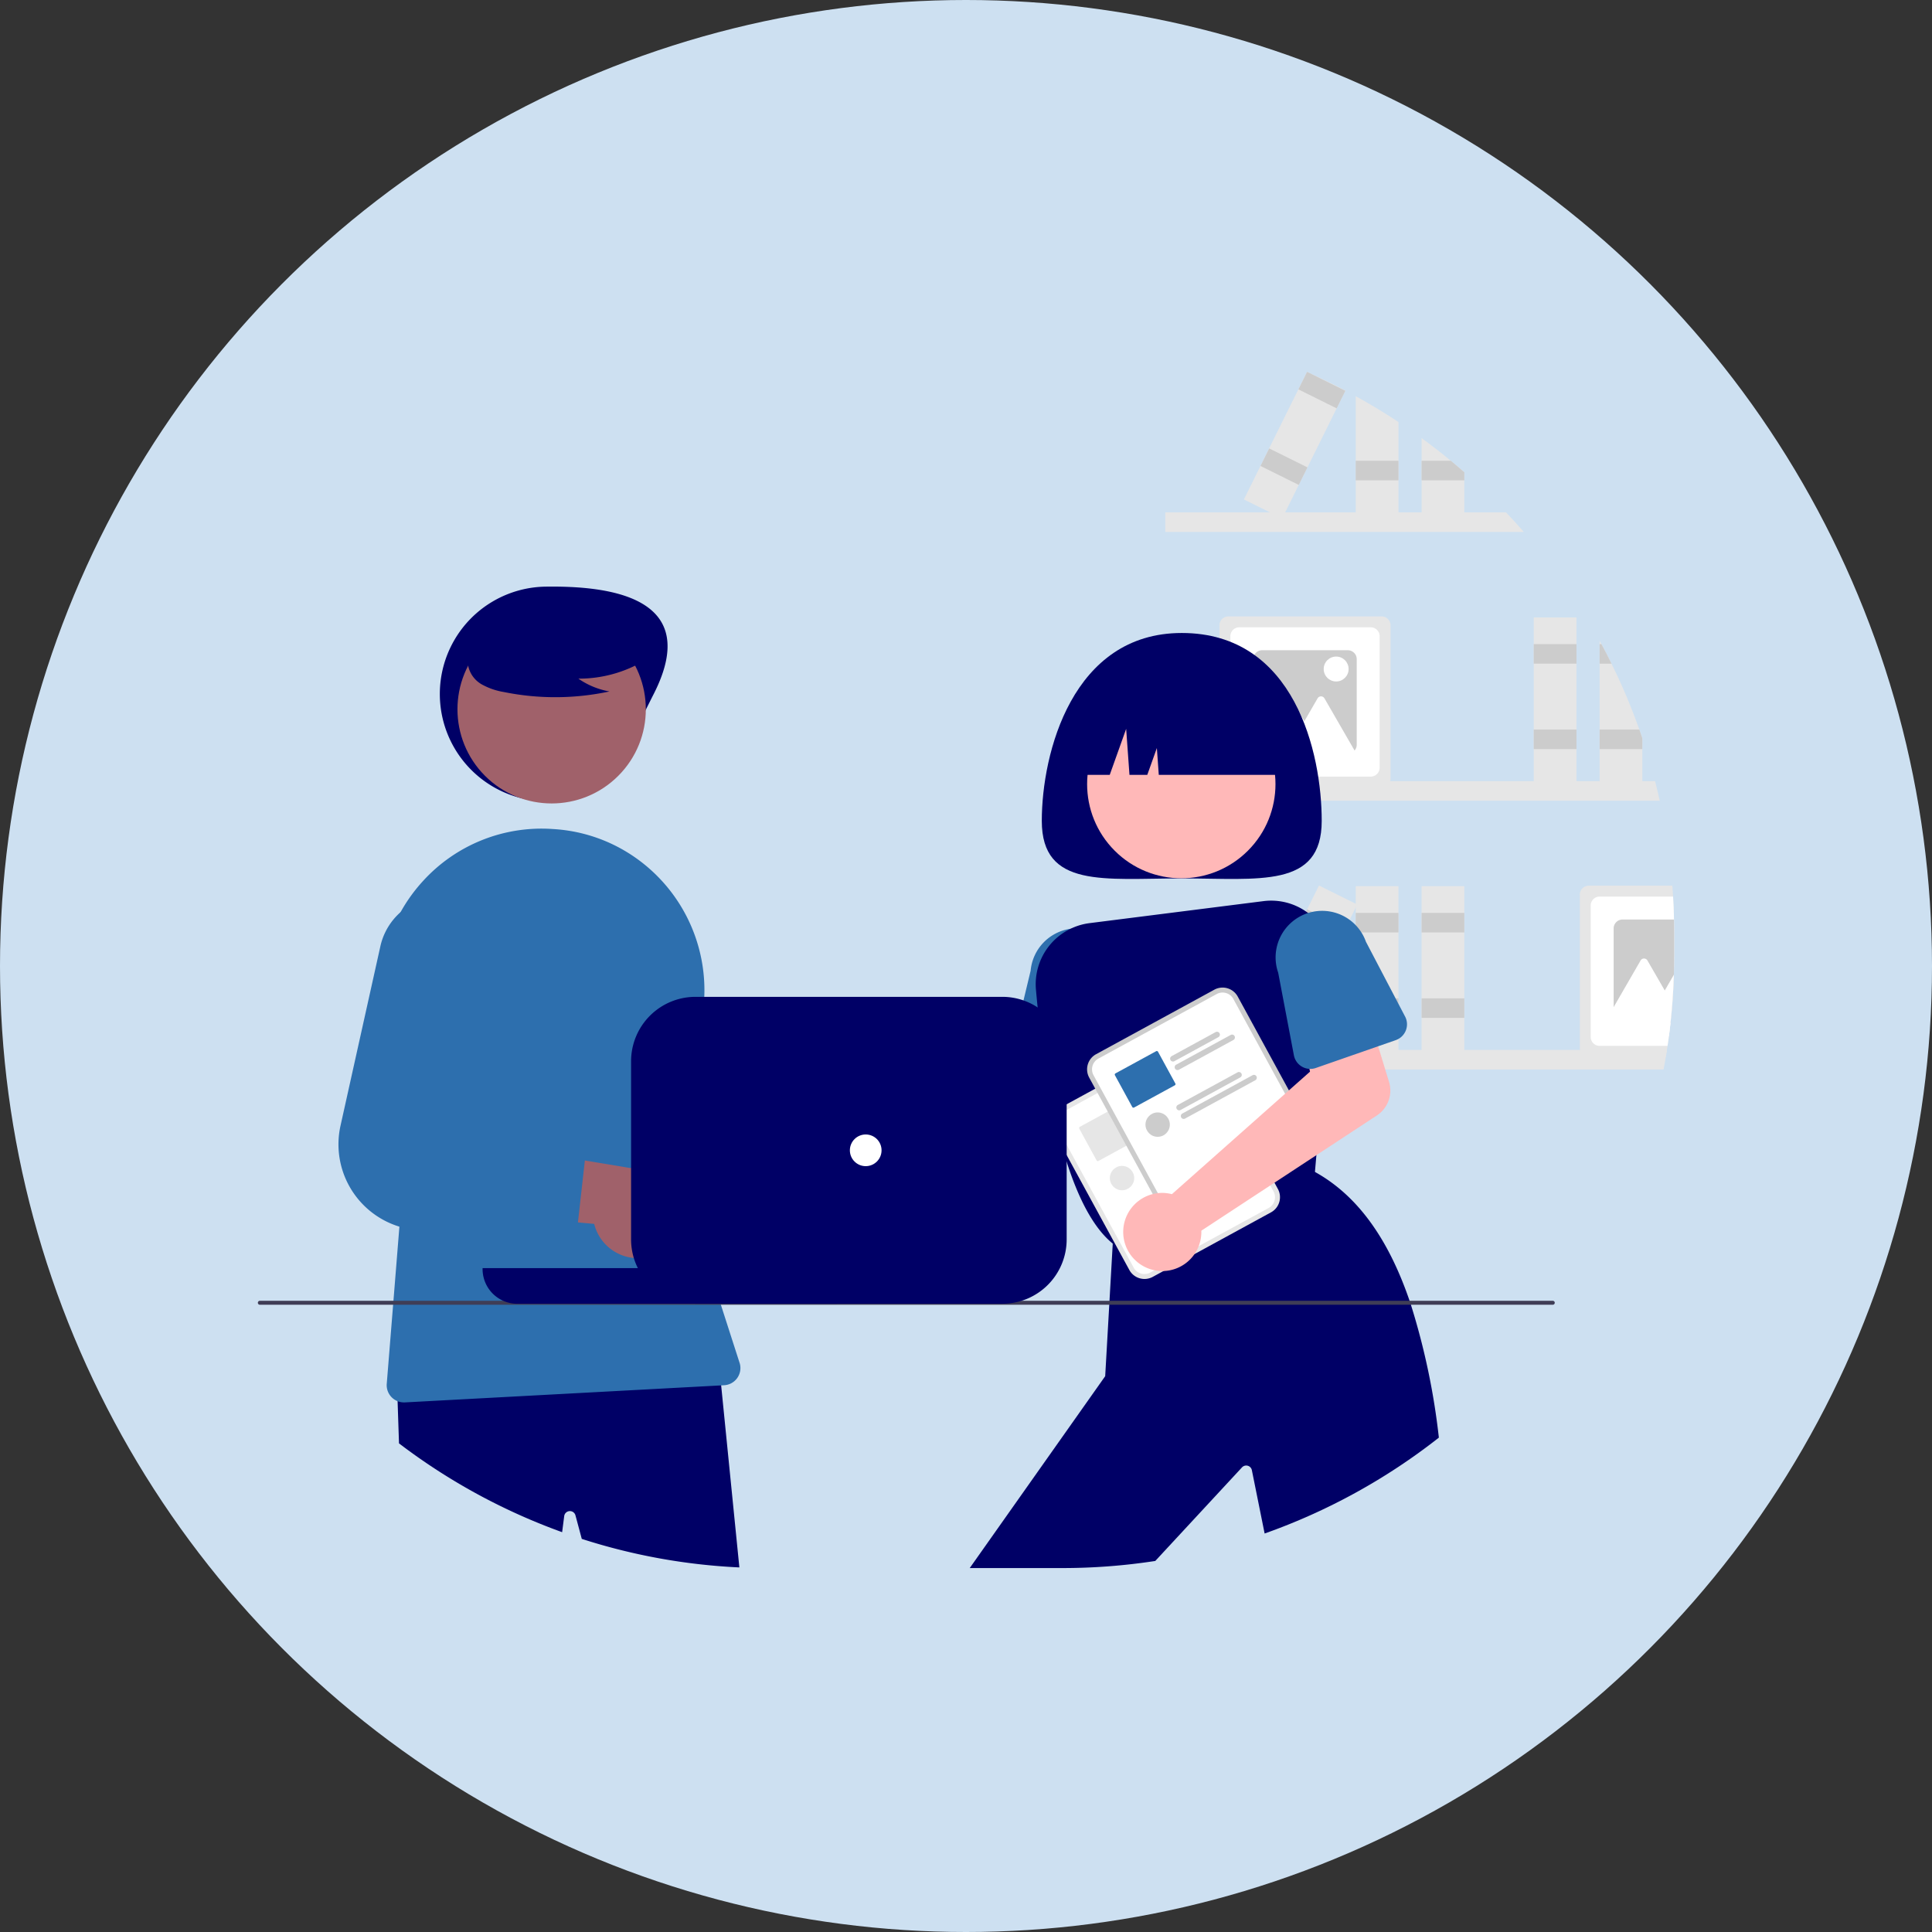 <?xml version="1.0" encoding="UTF-8"?>
<svg xmlns="http://www.w3.org/2000/svg" width="292" height="292" viewBox="0 0 292 292">
  <rect x="0" y="0" width="292" height="292" fill="#333333" stroke="none"/>
  <g id="Groupe_2848" data-name="Groupe 2848" transform="translate(-998 -1324.25)">
    <circle id="Ellipse_68" data-name="Ellipse 68" cx="146" cy="146" r="146" transform="translate(998 1324.25)" fill="#cde0f1"></circle>
    <g id="undraw_co_workers_re_1i6i" transform="translate(1036.973 1380.45)">
      <path id="Tracé_1513" data-name="Tracé 1513" d="M774.674,354.635q.377,1.472.706,2.96H700.648v-2.96Z" transform="translate(-563.501 -292.773)" fill="#e6e6e6"></path>
      <path id="Tracé_1514" data-name="Tracé 1514" d="M926,297.151a91.454,91.454,0,0,0-4.2-9.953q-.736-1.495-1.529-2.96c-.087-.168-.18-.335-.272-.5V305.76h6.458v-7.3Z" transform="translate(-717.21 -243.09)" fill="#e6e6e6"></path>
      <path id="Tracé_1515" data-name="Tracé 1515" d="M921.8,288.375H920v-2.96h.272Q921.065,286.878,921.8,288.375Z" transform="translate(-717.21 -244.268)" fill="#ccc"></path>
      <path id="Tracé_1516" data-name="Tracé 1516" d="M683.649,180.65h-6v2.96H684.1v-1.649Z" transform="translate(-474.858 -126.59)" fill="#ccc"></path>
      <rect id="Rectangle_550" data-name="Rectangle 550" width="6.457" height="25.557" transform="translate(192.834 37.113)" fill="#e6e6e6"></rect>
      <rect id="Rectangle_551" data-name="Rectangle 551" width="6.457" height="2.959" transform="translate(192.834 41.148)" fill="#ccc"></rect>
      <rect id="Rectangle_552" data-name="Rectangle 552" width="6.457" height="2.959" transform="translate(192.834 54.061)" fill="#ccc"></rect>
      <path id="Tracé_1517" data-name="Tracé 1517" d="M752.527,271.435H729.365a1.349,1.349,0,0,0-1.347,1.347v23.162a1.394,1.394,0,0,0,.057.389,1.349,1.349,0,0,0,1.29.958h23.162a1.35,1.35,0,0,0,1.29-.958,1.39,1.39,0,0,0,.057-.389V272.782A1.349,1.349,0,0,0,752.527,271.435Z" transform="translate(-582.681 -234.471)" fill="#e6e6e6"></path>
      <path id="Tracé_1518" data-name="Tracé 1518" d="M754.735,276.935h-19.87a1.349,1.349,0,0,0-1.347,1.347v19.87a1.349,1.349,0,0,0,1.347,1.347h19.87a1.349,1.349,0,0,0,1.347-1.347v-19.87A1.349,1.349,0,0,0,754.735,276.935Z" transform="translate(-586.535 -238.325)" fill="#fff"></path>
      <path id="Tracé_1519" data-name="Tracé 1519" d="M759.384,288.515h-12.94a1.349,1.349,0,0,0-1.347,1.347V302.8a1.349,1.349,0,0,0,1.347,1.347h12.94a1.354,1.354,0,0,0,1.347-1.347v-12.94A1.349,1.349,0,0,0,759.384,288.515Z" transform="translate(-594.65 -246.44)" fill="#ccc"></path>
      <path id="Tracé_1520" data-name="Tracé 1520" d="M754.1,314.322l-2.733-4.734a.6.6,0,0,0-1.037,0l-2,3.457-2.617-4.533a.6.6,0,0,0-1.037,0l-2.733,4.734-3.251,5.632h6.271l-.621,1.076h13.006Z" transform="translate(-590.165 -260.243)" fill="#fff"></path>
      <circle id="Ellipse_91" data-name="Ellipse 91" cx="1.883" cy="1.883" r="1.883" transform="translate(161.089 43.031)" fill="#fff"></circle>
      <path id="Tracé_1521" data-name="Tracé 1521" d="M924.247,412.546q-.032-1.742-.138-3.465c-.03-.551-.066-1.1-.111-1.646H911.365a1.349,1.349,0,0,0-1.347,1.347v23.162a1.226,1.226,0,0,0,.039.314,1.348,1.348,0,0,0,1.308,1.032h11.647c.06-.341.117-.688.168-1.032.033-.2.066-.41.1-.613.072-.488.141-.976.2-1.463q.135-1,.242-2,.395-3.6.509-7.287v0q.04-1.387.042-2.786v-3.591C924.271,413.854,924.265,413.2,924.247,412.546Z" transform="translate(-710.217 -329.773)" fill="#e6e6e6"></path>
      <path id="Tracé_1522" data-name="Tracé 1522" d="M928.1,416.4q-.031-1.742-.138-3.465h-11.1a1.349,1.349,0,0,0-1.347,1.347v19.87a1.349,1.349,0,0,0,1.347,1.347h10.265c.072-.488.141-.976.2-1.463q.135-1,.242-2,.395-3.6.509-7.287v0q.04-1.387.042-2.786v-3.591C928.125,417.708,928.12,417.053,928.1,416.4Z" transform="translate(-714.071 -333.627)" fill="#fff"></path>
      <path id="Tracé_1523" data-name="Tracé 1523" d="M936.216,424.515h-7.772a1.349,1.349,0,0,0-1.347,1.347V438.8a1.349,1.349,0,0,0,1.347,1.347h7.245q.395-3.6.509-7.287v0q.04-1.387.042-2.786v-3.591C936.24,425.823,936.234,425.167,936.216,424.515Z" transform="translate(-722.185 -341.741)" fill="#ccc"></path>
      <path id="Tracé_1524" data-name="Tracé 1524" d="M931.714,446.662q-.112,3.681-.509,7.287-.108,1.005-.242,2h-4.614l.622-1.074H920.7l1.915-3.319,1.335-2.313,2.735-4.734a.6.6,0,0,1,1.035,0l2.618,4.534Z" transform="translate(-717.701 -355.543)" fill="#fff"></path>
      <path id="Tracé_1525" data-name="Tracé 1525" d="M754.84,221.855H700.648v-2.96h51.5Q753.526,220.345,754.84,221.855Z" transform="translate(-563.501 -197.654)" fill="#e6e6e6"></path>
      <path id="Tracé_1526" data-name="Tracé 1526" d="M796.838,160.2q3.313,1.822,6.458,3.905v14.466h-6.458Z" transform="translate(-630.906 -156.52)" fill="#e6e6e6"></path>
      <rect id="Rectangle_553" data-name="Rectangle 553" width="6.457" height="2.959" transform="translate(165.932 13.438)" fill="#ccc"></rect>
      <path id="Tracé_1527" data-name="Tracé 1527" d="M836.556,186.543v6.865H830.1V181.375q2.258,1.647,4.414,3.426Q835.544,185.654,836.556,186.543Z" transform="translate(-654.213 -171.362)" fill="#e6e6e6"></path>
      <path id="Tracé_1528" data-name="Tracé 1528" d="M836.556,194.567v1.215H830.1v-2.957h4.414Q835.544,193.678,836.556,194.567Z" transform="translate(-654.213 -179.386)" fill="#ccc"></path>
      <path id="Tracé_1529" data-name="Tracé 1529" d="M750.667,148.292q2.563,1.154,5.039,2.46l-1.329,2.681-4.414,8.921-1.314,2.651-2.056,4.151-.452.913-1.84-.913-3.944-1.954,2.5-5.063h0l1.311-2.651,4.417-8.921,1.3-2.621.015-.03Z" transform="translate(-591.328 -147.915)" fill="#e6e6e6"></path>
      <path id="Tracé_1530" data-name="Tracé 1530" d="M532.624,2.864l-1.314,2.654-5.785-2.867,1.3-2.621L526.84,0l.76.377Z" transform="translate(-368.261)" fill="#ccc"></path>
      <rect id="Rectangle_554" data-name="Rectangle 554" width="2.959" height="6.457" transform="matrix(0.444, -0.896, 0.896, 0.444, 151.535, 14.225)" fill="#ccc"></rect>
      <path id="Tracé_1531" data-name="Tracé 1531" d="M776.464,490.385c-.051.344-.108.691-.168,1.032-.1.646-.218,1.287-.341,1.927H700.648v-2.96Z" transform="translate(-563.501 -387.9)" fill="#e6e6e6"></path>
      <rect id="Rectangle_555" data-name="Rectangle 555" width="6.457" height="25.557" transform="translate(165.932 77.736)" fill="#e6e6e6"></rect>
      <rect id="Rectangle_556" data-name="Rectangle 556" width="6.457" height="2.959" transform="translate(165.932 81.771)" fill="#ccc"></rect>
      <rect id="Rectangle_557" data-name="Rectangle 557" width="6.457" height="2.959" transform="translate(165.932 94.684)" fill="#ccc"></rect>
      <rect id="Rectangle_558" data-name="Rectangle 558" width="6.457" height="25.557" transform="translate(175.886 77.736)" fill="#e6e6e6"></rect>
      <rect id="Rectangle_559" data-name="Rectangle 559" width="6.457" height="2.959" transform="translate(175.886 81.771)" fill="#ccc"></rect>
      <rect id="Rectangle_560" data-name="Rectangle 560" width="6.457" height="2.959" transform="translate(175.886 94.684)" fill="#ccc"></rect>
      <rect id="Rectangle_561" data-name="Rectangle 561" width="25.557" height="6.457" transform="matrix(0.444, -0.896, 0.896, 0.444, 149.029, 100.534)" fill="#e6e6e6"></rect>
      <rect id="Rectangle_562" data-name="Rectangle 562" width="2.959" height="6.457" transform="matrix(0.444, -0.896, 0.896, 0.444, 157.265, 83.898)" fill="#ccc"></rect>
      <rect id="Rectangle_563" data-name="Rectangle 563" width="2.959" height="6.457" transform="matrix(0.444, -0.896, 0.896, 0.444, 151.535, 95.471)" fill="#ccc"></rect>
      <path id="Tracé_1532" data-name="Tracé 1532" d="M514.5,494.839a5.916,5.916,0,0,1,.769.527l26.642-8.291,1.5-6.61,10.272.964-1.522,11.96a4.5,4.5,0,0,1-3.761,3.877l-31.354,4.964a5.906,5.906,0,1,1-2.548-7.391Z" transform="translate(-426.882 -380.948)" fill="#ffb8b8"></path>
      <path id="Tracé_1533" data-name="Tracé 1533" d="M640.285,449.3l-.176-3.016v0l-.048-.826-.521-8.882a7.024,7.024,0,0,0-6.383-7.586,6.928,6.928,0,0,0-1.6.042,7.045,7.045,0,0,0-6.03,6.338l-1.08,4.495-1.888,7.861a2.519,2.519,0,0,0,1.3,2.837,2.477,2.477,0,0,0,.937.275l3.148.281,3.031.269,3.5.311.251.021.646.06,2.164.192h.006A2.535,2.535,0,0,0,640,450.632a2.468,2.468,0,0,0,.287-1.329Z" transform="translate(-508.732 -344.858)" fill="#2d6fae"></path>
      <path id="Tracé_1534" data-name="Tracé 1534" d="M680.589,308.213c0,10.242-9.47,8.693-21.153,8.693s-21.153,1.549-21.153-8.693,4.626-28.4,21.153-28.4C676.533,279.816,680.589,297.97,680.589,308.213Z" transform="translate(-519.8 -240.344)" fill="#006"></path>
      <circle id="Ellipse_92" data-name="Ellipse 92" cx="14.234" cy="14.234" r="14.234" transform="translate(119.437 62.31) rotate(-45)" fill="#ffb8b8"></circle>
      <path id="Tracé_1535" data-name="Tracé 1535" d="M677.249,417.592a8.782,8.782,0,0,0-.871-.736,9.253,9.253,0,0,0-6.772-1.793l-26.23,3.319a9.313,9.313,0,0,0-8.125,10.109c.075.838.159,1.721.251,2.639.12,1.152.254,2.361.41,3.612.257,2.1.572,4.324.946,6.584.326,1.945.7,3.917,1.122,5.865q.184.844.383,1.682a.011.011,0,0,0,0,.009c.015.069.03.138.048.2a.023.023,0,0,0,0,.015q.278,1.167.584,2.307c.078.281.153.56.23.835.21.748.431,1.481.658,2.2,1.709,5.366,3.968,9.935,6.952,12.365.039.036.078.066.12.1l.12.093.173-.054.736-.218.628-.192,8.188-2.463,2.038-.613,6.548-1.972h0l5.988-1.8.73-.221,5.144-1.547.164-1.921.222-2.55.132-1.532,1.041-12.084.607-7.05.658-7.655A9.3,9.3,0,0,0,677.249,417.592Z" transform="translate(-517.647 -335.064)" fill="#006"></path>
      <path id="Tracé_1536" data-name="Tracé 1536" d="M668.537,571.946c-.069-.2-.135-.4-.2-.6-3.076-8.978-7.613-15.768-14.289-19.466,0,0,0,0-.006,0l-.114-.063-5.818,2.014-.718.248-.748.26-.009,0-5.446,1.885-.009,0-4.273,1.478h0l-3.953,1.368h0l-.919.32-6.91,2.391-.8.278-.718.248-.111.039-.021.341-.494,8.654-.033.6-.617,10.8-20.472,29h14.005a92.273,92.273,0,0,0,14.037-1.072l13.12-14.157a.87.87,0,0,1,1.478.431l1.93,9.576a92.539,92.539,0,0,0,26.334-14.49A105.963,105.963,0,0,0,668.537,571.946Z" transform="translate(-494.268 -430.947)" fill="#006"></path>
      <path id="Tracé_1537" data-name="Tracé 1537" d="M653.776,316.186h5.63l2.484-6.954.5,6.954h2.691l1.449-4.057.29,4.057h19.994a15.068,15.068,0,0,0-15.068-15.068h-2.9a15.068,15.068,0,0,0-15.068,15.068Z" transform="translate(-530.656 -255.272)" fill="#006"></path>
      <path id="Tracé_1538" data-name="Tracé 1538" d="M459.91,563.234a6.819,6.819,0,0,1-9.295-4.791l-24.08-2.727,8.072-9.666,21.629,4.072a6.856,6.856,0,0,1,3.674,13.112Z" transform="translate(-371.418 -426.907)" fill="#a0616a"></path>
      <path id="Tracé_1539" data-name="Tracé 1539" d="M413.4,457.27l-10.178-1.82-.739-.132a4.253,4.253,0,0,1-3.325-5.414l5-16.606.15-.494a9.657,9.657,0,1,0-18.629-5.078l-6.374,26.014-.236.964a13,13,0,0,0,11.422,16.04l.06.006,3.815.338,4.949.44,6.225.554,5.809.518a3.044,3.044,0,0,0,3.274-2.508c.009-.042.015-.084.021-.126l1.233-9.205.012-.084A3.043,3.043,0,0,0,413.4,457.27Z" transform="translate(-337.896 -338.834)" fill="#ccc"></path>
      <path id="Tracé_1540" data-name="Tracé 1540" d="M366.285,272.606c-4.063,7.988-7.265,16.227-16.227,16.227a16.227,16.227,0,0,1,0-32.453C359.166,256.265,373.847,257.738,366.285,272.606Z" transform="translate(-306.456 -223.917)" fill="#006"></path>
      <path id="Tracé_1541" data-name="Tracé 1541" d="M361.528,651.21l-.368-3.675-.275.015L312.5,649.881l.126,3.72.213,6.371a92.412,92.412,0,0,0,24.655,13.422l.314-2.436a.869.869,0,0,1,1.7-.108l.955,3.558a91.368,91.368,0,0,0,23.818,4.312Z" transform="translate(-291.507 -498.022)" fill="#006"></path>
      <circle id="Ellipse_93" data-name="Ellipse 93" cx="14.234" cy="14.234" r="14.234" transform="translate(24.272 50.998) rotate(-45)" fill="#a0616a"></circle>
      <path id="Tracé_1542" data-name="Tracé 1542" d="M358.524,459.338l-2.822-8.762-.048-.15-.144-.449-.8-2.5c-.26-.811-.509-1.625-.739-2.442q-.319-1.1-.6-2.214-.395-1.544-.718-3.1a76.82,76.82,0,0,1-1.457-10.573q-.1-1.477-.141-2.96a76.5,76.5,0,0,1,1.625-18.048,24.475,24.475,0,0,0-12.072-26.5,24.065,24.065,0,0,0-9.768-2.93c-.236-.018-.473-.033-.712-.048a24.228,24.228,0,0,0-19.434,7.858,24.713,24.713,0,0,0-3.388,4.692,24.373,24.373,0,0,0-2.789,15.468l3.364,22.585-.766,9.507-.9,11.2-.048.6-.964,11.946a2.6,2.6,0,0,0,1.64,2.633,2.546,2.546,0,0,0,.958.183c.048,0,.093,0,.141,0l47.806-2.571.437-.024a2.6,2.6,0,0,0,2.343-3.4Z" transform="translate(-285.723 -309.576)" fill="#2d6fae"></path>
      <path id="Tracé_1543" data-name="Tracé 1543" d="M376.207,273.6a19.359,19.359,0,0,1-11.064,3.419,11.864,11.864,0,0,0,4.7,1.935,39.037,39.037,0,0,1-15.945.09,10.32,10.32,0,0,1-3.338-1.146,4.224,4.224,0,0,1-2.06-2.755c-.35-2,1.207-3.814,2.826-5.038a20.844,20.844,0,0,1,17.516-3.5,9.592,9.592,0,0,1,5.188,2.932,4.726,4.726,0,0,1,.437,5.612Z" transform="translate(-316.701 -230.649)" fill="#006"></path>
      <path id="Tracé_1544" data-name="Tracé 1544" d="M365.115,554.632a6.819,6.819,0,0,1-9.4-4.588l-24.133-2.205L339.447,538l21.712,3.6a6.856,6.856,0,0,1,3.957,13.029Z" transform="translate(-304.883 -421.266)" fill="#a0616a"></path>
      <path id="Tracé_1545" data-name="Tracé 1545" d="M317.736,449.251l-5.455-.853-5.5-.862a4.253,4.253,0,0,1-3.441-5.339l4.776-17.207a9.716,9.716,0,0,0-4.8-11.123,9.655,9.655,0,0,0-13.933,6.446l-6.024,27.115a13.007,13.007,0,0,0,11.824,15.795l20.837,1.4a3.048,3.048,0,0,0,3.22-2.577c.009-.042.012-.084.018-.126l1.032-9.229.009-.084A3.046,3.046,0,0,0,317.736,449.251Z" transform="translate(-270.868 -333.49)" fill="#2d6fae"></path>
      <path id="Tracé_1546" data-name="Tracé 1546" d="M662.393,486.2l-1.249.681-15.385,8.394-1.249.681a2.608,2.608,0,0,0-1.039,3.535l11.457,21a2.608,2.608,0,0,0,3.535,1.039l0,0,17.876-9.754,0,0a2.608,2.608,0,0,0,1.039-3.535l-11.457-21A2.608,2.608,0,0,0,662.393,486.2Z" transform="translate(-523.212 -384.745)" fill="#e6e6e6"></path>
      <path id="Tracé_1547" data-name="Tracé 1547" d="M664.508,488.615l-1.479.807L648.1,497.565l-1.479.807a1.857,1.857,0,0,0-.74,2.517l11.457,21a1.857,1.857,0,0,0,2.517.74l0,0,17.876-9.754,0,0a1.857,1.857,0,0,0,.74-2.517l-11.457-21a1.857,1.857,0,0,0-2.517-.74Z" transform="translate(-524.968 -386.501)" fill="#fff"></path>
      <path id="Tracé_1548" data-name="Tracé 1548" d="M692.524,508.426a.437.437,0,0,0-.59-.174l-.6.326-6.072,3.313a.435.435,0,1,0,.416.763l6.667-3.639A.437.437,0,0,0,692.524,508.426Z" transform="translate(-552.565 -400.384)" fill="#e6e6e6"></path>
      <path id="Tracé_1549" data-name="Tracé 1549" d="M696.445,509.859a.429.429,0,0,0-.587-.171l-8.239,4.495a.433.433,0,0,0,.416.76l.383-.209,2.4-1.308h0l5.452-2.978a.431.431,0,0,0,.174-.59Z" transform="translate(-554.214 -401.388)" fill="#e6e6e6"></path>
      <path id="Tracé_1550" data-name="Tracé 1550" d="M666.284,522.842l-2.616-4.8a.21.21,0,0,0-.284-.081l-1.269.691-.658.359-3.534,1.927-.685.374a.21.21,0,0,0-.081.284l.168.308,2.448,4.489a.207.207,0,0,0,.281.081l4.219-2.3.658-.359,1.269-.691a.209.209,0,0,0,.084-.284Z" transform="translate(-533.007 -407.207)" fill="#e6e6e6"></path>
      <path id="Tracé_1551" data-name="Tracé 1551" d="M698.02,528.766a.433.433,0,0,0-.587-.174l-9.043,4.935a.434.434,0,0,0-.219.458.365.365,0,0,0,.045.132.442.442,0,0,0,.087.111l0,0a.438.438,0,0,0,.5.06l9.043-4.935a.433.433,0,0,0,.171-.59Z" transform="translate(-554.754 -414.637)" fill="#e6e6e6"></path>
      <path id="Tracé_1552" data-name="Tracé 1552" d="M701.934,530.2a.434.434,0,0,0-.59-.171l-10.614,5.791a.423.423,0,0,0-.218.452v0a.362.362,0,0,0,.045.132.417.417,0,0,0,.09.114.428.428,0,0,0,.5.06l10.615-5.791A.436.436,0,0,0,701.934,530.2Z" transform="translate(-556.393 -415.642)" fill="#e6e6e6"></path>
      <circle id="Ellipse_94" data-name="Ellipse 94" cx="1.841" cy="1.841" r="1.841" transform="translate(128.767 120.013)" fill="#e6e6e6"></circle>
      <path id="Tracé_1553" data-name="Tracé 1553" d="M680.393,459.2l-1.249.681-15.385,8.394-1.249.681a2.608,2.608,0,0,0-1.039,3.535l11.457,21a2.608,2.608,0,0,0,3.535,1.039l0,0,17.876-9.754,0,0a2.608,2.608,0,0,0,1.039-3.535l-11.457-21A2.608,2.608,0,0,0,680.393,459.2Z" transform="translate(-535.825 -365.825)" fill="#ccc"></path>
      <path id="Tracé_1554" data-name="Tracé 1554" d="M682.508,461.615l-1.479.807L666.1,470.565l-1.479.807a1.857,1.857,0,0,0-.74,2.517l11.457,21a1.857,1.857,0,0,0,2.517.74l0,0,17.876-9.754,0,0a1.857,1.857,0,0,0,.74-2.517l-11.457-21A1.857,1.857,0,0,0,682.508,461.615Z" transform="translate(-537.581 -367.581)" fill="#fff"></path>
      <path id="Tracé_1555" data-name="Tracé 1555" d="M710.524,481.426a.437.437,0,0,0-.59-.174l-3.07,1.676-.856.467-2.741,1.5a.435.435,0,0,0,.416.763l3.232-1.763.676-.371,2.759-1.505A.437.437,0,0,0,710.524,481.426Z" transform="translate(-565.178 -381.463)" fill="#ccc"></path>
      <path id="Tracé_1556" data-name="Tracé 1556" d="M714.445,482.859a.43.43,0,0,0-.587-.171l-4.282,2.337-.658.359-3.3,1.8a.433.433,0,0,0,.416.76l3.3-1.8.658-.359,4.279-2.337a.431.431,0,0,0,.174-.59Z" transform="translate(-566.828 -382.468)" fill="#ccc"></path>
      <path id="Tracé_1557" data-name="Tracé 1557" d="M684.284,495.842l-2.086-3.824-.359-.658-.171-.314a.21.21,0,0,0-.284-.081l-4.234,2.31-1.912,1.041a.21.21,0,0,0-.081.284l.171.311.186.344.174.314v0l2.086,3.824a.207.207,0,0,0,.281.081l6.147-3.352a.208.208,0,0,0,.084-.284Z" transform="translate(-545.62 -388.287)" fill="#2d6fae"></path>
      <path id="Tracé_1558" data-name="Tracé 1558" d="M716.017,501.766a.433.433,0,0,0-.587-.174l-2.7,1.475-.658.359-2.609,1.421-3.073,1.679a.435.435,0,0,0,.416.763l5.683-3.1.658-.359,2.7-1.475a.433.433,0,0,0,.171-.59Z" transform="translate(-567.364 -395.717)" fill="#ccc"></path>
      <path id="Tracé_1559" data-name="Tracé 1559" d="M719.934,503.2a.434.434,0,0,0-.59-.171l-4.27,2.331-.658.359-5.686,3.1a.433.433,0,0,0,.416.76l5.683-3.1.658-.359,4.273-2.331A.436.436,0,0,0,719.934,503.2Z" transform="translate(-569.007 -396.722)" fill="#ccc"></path>
      <circle id="Ellipse_95" data-name="Ellipse 95" cx="1.841" cy="1.841" r="1.841" transform="translate(134.153 111.933)" fill="#ccc"></circle>
      <path id="Tracé_1560" data-name="Tracé 1560" d="M685.834,496.315a5.922,5.922,0,0,1,.918.164l20.873-18.517-1.35-6.643,9.759-3.347,3.532,11.528a4.5,4.5,0,0,1-1.833,5.081L691.2,502a5.906,5.906,0,1,1-5.363-5.688Z" transform="translate(-548.604 -372.194)" fill="#ffb8b8"></path>
      <path id="Tracé_1561" data-name="Tracé 1561" d="M775.929,436.108l-5.913-11.294a7.025,7.025,0,0,0-8.744-4.351c-.066.018-.129.039-.194.063a7.04,7.04,0,0,0-4.327,8.957l2.373,12.482a2.527,2.527,0,0,0,1.221,1.718,2.469,2.469,0,0,0,1.131.335,2.434,2.434,0,0,0,.967-.135l1.269-.443,8.146-2.837,2.663-.928a2.535,2.535,0,0,0,1.41-3.567Z" transform="translate(-602.54 -338.671)" fill="#2d6fae"></path>
      <path id="Tracé_1562" data-name="Tracé 1562" d="M438.064,617.684H242.651a.3.3,0,0,1,0-.6H438.064a.3.3,0,0,1,0,.6Z" transform="translate(-242.352 -476.684)" fill="#3f3d56"></path>
      <path id="Tracé_1563" data-name="Tracé 1563" d="M355.848,600.585v.15a5.241,5.241,0,0,0,3.121,4.788,5.156,5.156,0,0,0,2.116.449h48.329v-5.387Z" transform="translate(-321.884 -465.122)" fill="#006"></path>
      <path id="Tracé_1564" data-name="Tracé 1564" d="M495.714,469.082a9.754,9.754,0,0,0-3.417-3.9,9.568,9.568,0,0,0-2.14-1.059,9.689,9.689,0,0,0-3.2-.542H440.574a9.737,9.737,0,0,0-9.726,9.726v26.933a9.4,9.4,0,0,0,.066,1.131,9.807,9.807,0,0,0,.341,1.658,9.562,9.562,0,0,0,.616,1.55,9.715,9.715,0,0,0,8.7,5.387h46.384a9.722,9.722,0,0,0,9.726-9.726V473.311A9.642,9.642,0,0,0,495.714,469.082Z" transform="translate(-374.44 -369.12)" fill="#006"></path>
      <circle id="Ellipse_96" data-name="Ellipse 96" cx="2.394" cy="2.394" r="2.394" transform="translate(89.476 115.263)" fill="#fff"></circle>
    </g>
  </g>
</svg>
